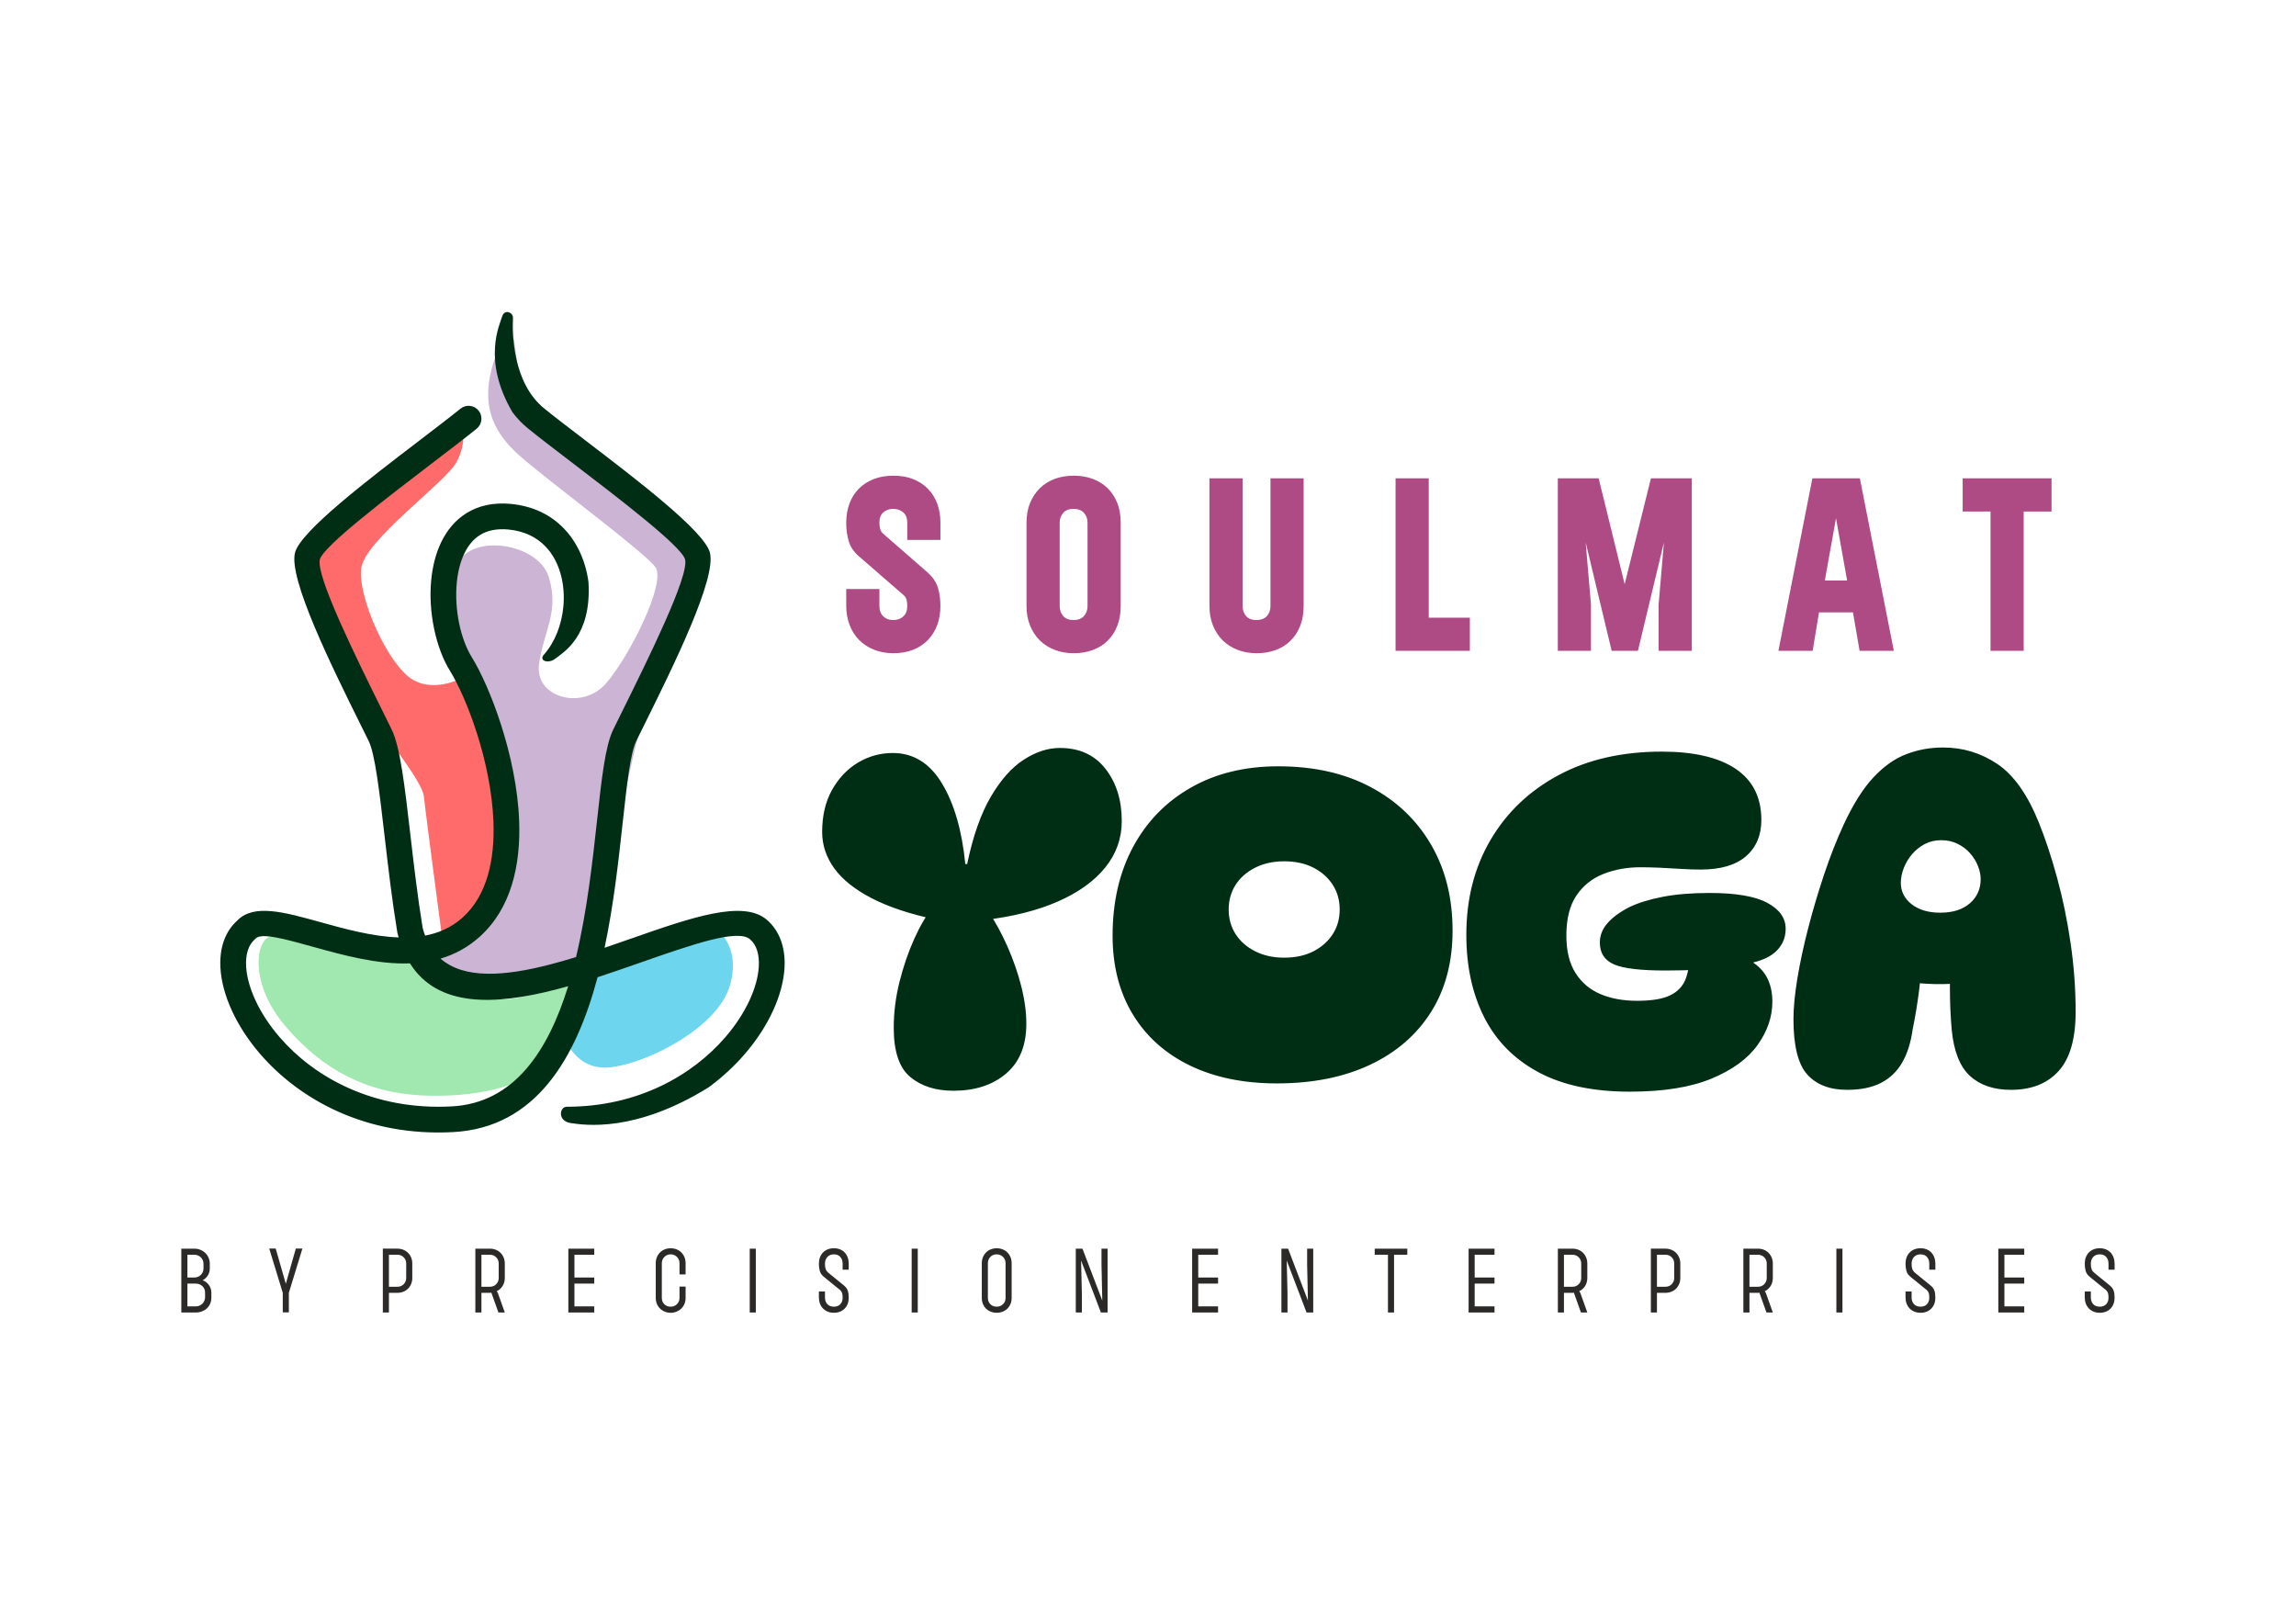 <?xml version="1.0" encoding="UTF-8"?>
<!DOCTYPE svg PUBLIC "-//W3C//DTD SVG 1.1//EN" "http://www.w3.org/Graphics/SVG/1.1/DTD/svg11.dtd">
<!-- Creator: CorelDRAW -->
<svg xmlns="http://www.w3.org/2000/svg" xml:space="preserve" width="297mm" height="210mm" version="1.1" style="shape-rendering:geometricPrecision; text-rendering:geometricPrecision; image-rendering:optimizeQuality; fill-rule:evenodd; clip-rule:evenodd"
viewBox="0 0 29700 21000"
 xmlns:xlink="http://www.w3.org/1999/xlink"
 xmlns:xodm="http://www.corel.com/coreldraw/odm/2003">
 <defs>
  <style type="text/css">
   <![CDATA[
    .fil0 {fill:none}
    .fil7 {fill:#002E15}
    .fil5 {fill:#6DD5ED}
    .fil3 {fill:#A0E8AF}
    .fil4 {fill:#CBB4D4}
    .fil6 {fill:#FF6B6B}
    .fil8 {fill:#2B2A29;fill-rule:nonzero}
    .fil2 {fill:#AE4A84;fill-rule:nonzero}
    .fil1 {fill:#002E15;fill-rule:nonzero}
   ]]>
  </style>
 </defs>
 <g id="Layer_x0020_1">
  <polygon class="fil0" points="-0.53,7.13 29699.47,7.13 29699.47,21007.13 -0.53,21007.13 "/>
  <g id="_2323081069040">
   <g>
    <g>
     <path class="fil1" d="M12332.44 14107.01c-229.49,0 -415.45,-59.36 -557.89,-178.06 -142.44,-118.7 -213.66,-330.38 -213.66,-635.04 0,-197.83 24.73,-395.67 74.18,-593.5 49.46,-197.84 112.77,-382.81 189.92,-554.93 77.16,-172.11 159.26,-311.58 246.31,-418.41l35.61 166.18c-336.32,-71.22 -613.29,-163.22 -830.9,-275.98 -217.62,-112.77 -378.86,-241.36 -483.71,-385.78 -104.85,-144.42 -157.27,-301.69 -157.27,-471.83 0,-209.7 42.53,-390.72 127.6,-543.05 85.07,-152.34 196.84,-270.05 335.33,-353.14 138.48,-83.09 288.83,-124.63 451.06,-124.63 265.09,0 476.78,130.57 635.04,391.71 158.27,261.14 259.16,609.33 302.69,1044.56l23.74 0c75.17,-360.06 177.06,-649.88 305.65,-869.48 128.59,-219.59 271.03,-379.84 427.32,-480.73 156.29,-100.9 311.59,-151.35 465.9,-151.35 253.23,0 450.07,90.02 590.53,270.05 140.47,180.02 210.7,404.57 210.7,673.62 0,225.53 -71.22,426.33 -213.66,602.4 -142.44,176.07 -346.21,322.47 -611.31,439.19 -265.1,116.73 -583.61,196.85 -955.54,240.37l53.42 -112.76c91,134.52 174.09,286.86 249.27,456.99 75.18,170.14 134.53,341.27 178.05,513.38 43.52,172.12 65.28,333.35 65.28,483.7 0,280.93 -87.04,495.58 -261.14,643.95 -174.09,148.38 -401.6,222.57 -682.52,222.57zm4184.18 -94.97c-431.28,0 -806.17,-77.15 -1124.69,-231.46 -318.51,-154.31 -564.81,-374.9 -738.9,-661.75 -174.1,-286.86 -261.14,-626.15 -261.14,-1017.86 0,-435.23 88.03,-817.05 264.1,-1145.46 176.08,-328.4 425.35,-584.59 747.81,-768.58 322.47,-183.98 699.35,-275.98 1130.62,-275.98 458.98,0 856.62,89.03 1192.94,267.08 336.32,178.05 597.46,426.33 783.42,744.84 185.97,318.51 278.95,689.45 278.95,1112.82 0,407.53 -92.98,758.69 -278.95,1053.46 -185.96,294.77 -449.08,522.28 -789.35,682.53 -340.28,160.24 -741.88,240.36 -1204.81,240.36zm94.96 -1626.19c146.4,0 273.01,-27.69 379.84,-83.09 106.83,-55.39 189.92,-129.58 249.27,-222.56 59.35,-92.98 89.03,-198.82 89.03,-317.52 0,-118.7 -29.68,-224.55 -89.03,-317.53 -59.35,-92.98 -142.44,-167.17 -249.27,-222.56 -106.83,-55.39 -233.44,-83.09 -379.84,-83.09 -142.44,0 -268.07,27.7 -376.87,83.09 -108.81,55.39 -192.89,129.58 -252.24,222.56 -59.35,92.98 -89.03,198.83 -89.03,317.53 0,118.7 29.68,224.54 89.03,317.52 59.35,92.98 143.43,167.17 252.24,222.56 108.8,55.4 234.43,83.09 376.87,83.09zm5430.53 154.31c-94.96,3.96 -183,6.93 -264.11,8.9 -81.11,1.98 -159.25,2.97 -234.43,2.97 -324.45,0 -547.01,-26.71 -667.69,-80.12 -120.68,-53.42 -181.02,-147.39 -181.02,-281.91 0,-91.01 32.65,-174.1 97.93,-249.27 65.29,-75.18 159.26,-144.42 281.91,-207.73 114.75,-55.39 258.18,-99.9 430.29,-133.54 172.12,-33.63 374.9,-50.44 608.34,-50.44 340.27,0 589.54,42.53 747.81,127.6 158.27,85.07 237.4,196.84 237.4,335.33 0,122.65 -46.49,224.54 -139.47,305.65 -92.98,81.11 -244.33,135.52 -454.03,163.21l-462.93 59.35zm551.96 -142.44c118.7,63.31 203.76,140.46 255.2,231.47 51.44,91 77.16,199.81 77.16,326.42 0,193.88 -63.31,379.84 -189.92,557.89 -126.62,178.05 -325.44,323.46 -596.47,436.23 -271.03,112.76 -624.17,169.15 -1059.4,169.15 -474.8,0 -868.49,-84.08 -1181.07,-252.24 -312.58,-168.16 -546.02,-404.57 -700.33,-709.24 -154.31,-304.66 -231.46,-660.76 -231.46,-1068.3 0,-462.93 104.85,-872.44 314.55,-1228.55 209.7,-356.1 503.49,-635.04 881.35,-836.83 377.86,-201.79 822,-302.69 1332.41,-302.69 415.45,0 733.96,74.19 955.54,222.57 221.57,148.37 332.36,368.96 332.36,661.75 0,197.83 -66.28,354.12 -198.83,468.86 -132.54,114.75 -327.41,172.12 -584.59,172.12 -83.09,0 -170.14,-2.97 -261.15,-8.9 -91,-5.94 -181.01,-10.88 -270.04,-14.84 -89.02,-3.96 -173.1,-5.93 -252.24,-5.93 -170.13,0 -328.4,28.68 -474.8,86.05 -146.39,57.37 -263.12,150.36 -350.16,278.95 -87.05,128.59 -130.57,301.69 -130.57,519.31 0,197.84 39.56,359.07 118.7,483.71 79.13,124.63 186.95,215.63 323.46,273.01 136.5,57.37 293.78,86.05 471.83,86.05 189.92,0 333.35,-23.74 430.29,-71.22 96.94,-47.48 163.21,-117.71 198.82,-210.69 35.61,-92.98 53.42,-210.69 53.42,-353.13 0,-35.61 -0.99,-70.23 -2.97,-103.87 -1.98,-33.63 -6.93,-68.25 -14.84,-103.86l753.75 296.75zm1299.76 1697.42c-225.53,0 -397.64,-66.28 -516.34,-198.83 -118.7,-132.55 -178.05,-370.94 -178.05,-715.17 0,-146.39 16.81,-321.48 50.44,-525.24 33.63,-203.77 80.13,-420.4 139.48,-649.89 59.35,-229.49 127.6,-459.96 204.75,-691.43 77.16,-231.46 161.24,-446.11 252.24,-643.95 122.66,-265.09 251.25,-469.85 385.78,-614.27 134.52,-144.42 276.96,-245.31 427.32,-302.68 150.35,-57.38 308.62,-86.06 474.8,-86.06 257.18,0 491.62,71.22 703.3,213.66 211.68,142.44 390.72,395.67 537.12,759.68 83.09,205.75 161.23,442.16 234.43,709.23 73.2,267.08 131.56,548.99 175.08,845.74 43.52,296.75 65.29,593.5 65.29,890.25 0,348.19 -73.2,603.4 -219.6,765.62 -146.4,162.22 -352.14,243.34 -617.24,243.34 -221.57,0 -397.65,-59.36 -528.22,-178.06 -130.57,-118.7 -209.7,-316.53 -237.4,-593.5 -15.82,-178.05 -23.74,-362.03 -23.74,-551.95 0,-189.92 7.92,-373.91 23.74,-551.96l373.91 445.13c-98.92,31.65 -223.55,51.43 -373.91,59.35 -150.35,7.91 -305.65,3.95 -465.89,-11.87 -160.25,-15.83 -309.61,-45.5 -448.1,-89.03l522.28 -391.71c3.96,193.88 -5.93,383.8 -29.67,569.76 -23.74,185.97 -51.44,354.13 -83.09,504.48 -23.74,174.09 -69.24,319.5 -136.51,436.22 -67.26,116.72 -159.25,204.76 -275.98,264.11 -116.72,59.35 -262.13,89.03 -436.22,89.03zm1204.81 -2290.92c162.22,0 289.82,-40.55 382.81,-121.67 92.98,-81.11 139.47,-184.97 139.47,-311.58 0,-55.4 -11.87,-112.77 -35.61,-172.12 -23.74,-59.35 -57.37,-113.75 -100.9,-163.21 -43.52,-49.46 -96.93,-90.02 -160.24,-121.67 -63.31,-31.65 -134.53,-47.48 -213.66,-47.48 -79.14,0 -150.36,16.82 -213.66,50.45 -63.31,33.63 -117.71,77.15 -163.21,130.57 -45.51,53.41 -81.12,112.76 -106.83,178.05 -25.72,65.28 -38.58,129.58 -38.58,192.89 0,110.78 46.49,202.78 139.47,275.97 92.98,73.2 216.63,109.8 370.94,109.8z"/>
     <path class="fil2" d="M10946.43 7617.87l429.01 0 0 216.22c0,59.49 16.59,105.25 49.76,137.28 33.18,32.03 76.08,48.05 128.71,48.05 52.62,0 96.09,-15.44 130.41,-46.33 34.32,-30.89 51.48,-76.08 51.48,-135.57 0,-27.45 -2.86,-53.77 -8.58,-78.94 -5.72,-25.16 -21.16,-48.04 -46.33,-68.64l-569.72 -494.21c-66.35,-57.2 -110.4,-122.41 -132.13,-195.63 -21.74,-73.22 -32.61,-153.3 -32.61,-240.24 0,-89.24 13.73,-171.04 41.19,-245.4 27.45,-74.36 67.49,-138.42 120.12,-192.19 52.62,-53.77 116.69,-95.53 192.19,-125.27 75.51,-29.75 161.31,-44.62 257.41,-44.62 96.09,0 181.32,14.87 255.69,44.62 74.36,29.74 137.85,71.5 190.48,125.27 52.62,53.77 92.66,117.83 120.12,192.19 27.45,74.36 41.18,156.16 41.18,245.4l0 223.08 -429.01 0 0 -223.08c0,-59.49 -17.73,-104.11 -53.19,-133.86 -35.47,-29.74 -78.37,-44.61 -128.7,-44.61 -50.34,0 -92.67,14.87 -126.99,44.61 -34.32,29.75 -51.48,74.37 -51.48,133.86 0,29.74 3.43,57.2 10.29,82.36 6.87,25.17 22.88,48.05 48.05,68.65l566.29 494.21c66.36,59.49 110.4,124.7 132.14,195.63 21.73,70.93 32.6,149.87 32.6,236.81 0,89.24 -13.73,171.03 -41.18,245.39 -27.46,74.37 -67.5,139 -120.12,193.92 -52.63,54.91 -116.69,97.24 -192.2,126.98 -75.51,29.75 -160.16,44.62 -253.97,44.62 -93.81,0 -178.47,-15.45 -253.98,-46.33 -75.5,-30.89 -139.57,-73.22 -192.19,-126.99 -52.63,-53.77 -93.24,-118.41 -121.84,-193.91 -28.6,-75.51 -42.9,-157.88 -42.9,-247.11l0 -216.22zm3550.41 219.65c0,96.1 -14.87,181.9 -44.61,257.41 -29.75,75.5 -71.51,139.57 -125.27,192.19 -53.77,52.63 -117.84,92.67 -192.2,120.12 -74.36,27.46 -156.16,41.19 -245.39,41.19 -89.24,0 -171.03,-14.3 -245.39,-42.9 -74.37,-28.6 -138.43,-69.22 -192.2,-121.84 -53.77,-52.63 -96.1,-116.69 -126.99,-192.2 -30.88,-75.5 -46.33,-160.16 -46.33,-253.97l0 -1077.66c0,-96.1 15.45,-181.33 46.33,-255.69 30.89,-74.36 73.22,-137.86 126.99,-190.48 53.77,-52.63 117.83,-92.67 192.2,-120.12 74.36,-27.46 156.15,-41.19 245.39,-41.19 89.23,0 171.03,13.73 245.39,41.19 74.36,27.45 138.43,67.49 192.2,120.12 53.76,52.62 95.52,116.12 125.27,190.48 29.74,74.36 44.61,159.59 44.61,255.69l0 1077.66zm-429 -1077.66c0,-50.34 -15.45,-92.67 -46.34,-126.99 -30.89,-34.32 -76.08,-51.48 -135.56,-51.48 -59.49,0 -104.11,17.73 -133.85,53.19 -29.75,35.47 -44.62,77.23 -44.62,125.28l0 1077.66c0,50.34 14.87,93.24 44.62,128.7 29.74,35.47 74.36,53.2 133.85,53.2 59.48,0 104.67,-17.16 135.56,-51.48 30.89,-34.32 46.34,-77.79 46.34,-130.42l0 -1077.66zm2795.35 1077.66c0,96.1 -14.87,181.9 -44.61,257.41 -29.75,75.5 -71.51,139.57 -125.27,192.19 -53.77,52.63 -117.84,92.67 -192.2,120.12 -74.36,27.46 -156.16,41.19 -245.39,41.19 -89.24,0 -171.03,-14.3 -245.39,-42.9 -74.37,-28.6 -138.43,-69.22 -192.2,-121.84 -53.77,-52.63 -96.1,-116.69 -126.99,-192.2 -30.88,-75.5 -46.33,-160.16 -46.33,-253.97l0 -1650.82 429.01 0 0 1650.82c0,52.63 14.87,96.1 44.62,130.42 29.74,34.32 74.36,51.48 133.85,51.48 59.49,0 104.67,-17.16 135.56,-51.48 30.89,-34.32 46.34,-77.79 46.34,-130.42l0 -1650.82 429 0 0 1650.82zm2150.13 151.01l0 429.01 -960.97 0 0 -2230.84 429 0 0 1801.83 531.97 0zm1566.68 -171.6l0 600.61 -429 0 0 -2230.84 528.53 0 336.35 1369.39 339.77 -1369.39 528.54 0 0 2230.84 -429.01 0 0 -600.61 68.64 -803.1 -336.34 1403.71 -339.78 0 -336.34 -1403.71 68.64 803.1zm2424.7 600.61l439.3 -2230.84 614.34 0 439.31 2230.84 -442.74 0 -85.8 -497.65 -439.3 0 -82.37 497.65 -442.74 0zm600.61 -909.5l288.29 0 -144.14 -806.53 -144.15 806.53zm2572.27 -892.33l0 1801.83 -429 0 0 -1801.83 -360.37 0 0 -429.01 1149.74 0 0 429.01 -360.37 0z"/>
    </g>
    <g>
     <path class="fil3" d="M5429.92 12414.25c-15.9,1.51 -32.05,2.67 -48.5,3.43 -577.11,27.06 -1587.06,-297.47 -1830.51,-315.56 -243.42,-18.06 -351.73,586.06 135.25,1163.27 486.99,577.08 1064.08,865.65 1758.37,901.72 694.33,36.07 1334.56,-117.33 1560,-387.81 101.69,-122.07 247.55,-633.59 376.97,-1158.14 -369.45,232.6 -710.87,333.63 -1035.33,298.21 -319.33,-34.88 -621.22,-201.72 -916.25,-505.12z"/>
     <path class="fil4" d="M6647.21 4385.89c0,0 -180.34,-44.99 -288.54,387.81 -108.23,432.83 -27.14,775.46 360.68,1118.17 387.74,342.6 1614.08,1244.34 1758.35,1442.77 144.28,198.32 -333.56,1154.19 -640.2,1505.84 -306.63,351.66 -919.7,180.46 -865.54,-243.43 54.06,-423.8 268.99,-679.46 126.18,-1136.1 -142.84,-456.82 -1091.13,-586.19 -1208.26,-90.29 -117.27,495.98 72.12,1064.11 261.43,1578.03 189.36,514.04 703.39,1659.28 478.02,2299.48 -163.55,464.44 -336.61,838.69 -639.63,1019.52 -91.52,54.63 -194.89,91.6 -313.44,108.1 282.99,285.02 571.63,442.01 875.54,475.19 325.24,35.51 669.27,-70.48 1043.82,-312.77l20.28 -83.6c142.74,-592.7 257.97,-1161.34 257.97,-1161.34 0,0 360.59,-1857.62 450.82,-1974.75 90.23,-117.26 802.57,-2056.02 802.57,-2056.02l-2110.14 -1803.47 -306.52 -631.13 -63.39 -442.01z"/>
     <path class="fil5" d="M9243.7 11997.15c0,0 351.64,216.4 198.33,748.42 -153.23,531.99 -1018.97,982.9 -1514.89,1055.04 -495.95,72.14 -631.27,-405.81 -631.27,-405.81l279.6 -856.61 1668.23 -541.04z"/>
     <path class="fil6" d="M5970.45 5486.63c0,0 81.16,216.4 -63.09,486.87 -144.29,270.47 -1190.28,1009.94 -1235.4,1379.68 -45.13,369.74 351.66,1262.42 676.28,1442.75 324.61,180.36 712.43,-72.12 712.43,-72.12 0,0 423.77,1244.43 423.77,1749.4 0,504.97 -72.11,1082.06 -72.11,1082.06l-685.33 631.26c0,0 -225.45,-1695.24 -243.45,-1884.74 -18.08,-189.27 -504.94,-793.51 -613.16,-946.74 -108.21,-153.31 -1009.94,-1938.78 -892.79,-2191.25 117.24,-252.5 1992.85,-1677.17 1992.85,-1677.17z"/>
     <path class="fil7" d="M7349.15 12755.09c-257.57,834.76 -696.56,1510.47 -1503.17,1554.23 -1016.49,55.32 -1781.43,-378.19 -2227.24,-893.25 -136.98,-158.33 -243.15,-323.39 -316.65,-483.24 -71.16,-154.95 -111.38,-303.65 -118.58,-434.74 -8.18,-150.07 27.32,-273.09 109.74,-346.76 5.19,-4.22 10.09,-8.75 14.73,-13.66 73.75,-77.51 375.87,6.25 744.93,108.68 383.02,106.31 825.66,229.14 1250.12,213.16 358.86,570.84 1092.18,543.06 1886.07,338.76 53.28,-13.77 106.58,-28.19 160.05,-43.18zm-719.47 -7422.56c57.53,76.48 125.04,148.05 204.03,211.98 140.6,113.7 332.3,260.19 543.9,421.79 627.12,478.99 1435.85,1096.78 1483.65,1267.52 58.21,207.95 -473.4,1281.36 -822.94,1987.44 -15.67,31.46 -30.4,61.37 -106.58,216.32 -102.81,209.2 -149.76,636.66 -208.14,1168.54 -58.21,530.66 -128.6,1172.5 -272.02,1771.92 -116.09,35.77 -231.42,69.14 -344.62,98.21 -570.66,146.87 -1100.17,192.46 -1408.43,-78.31 178.81,-52.7 349.43,-141.96 504.79,-281.12 408.29,-366.01 534.2,-924.53 511.98,-1504.53 -32.42,-840.47 -380.79,-1738.55 -612.32,-2111.91 -146.19,-235.84 -227.17,-617.71 -194.29,-964.25 13.09,-137.55 44.55,-267.88 97.72,-378.03 48.78,-101.26 115.71,-184.85 203.07,-239 93,-57.61 214.08,-85.42 367.42,-70.78 207.65,19.71 366.36,101.45 479.86,219.86 91.28,95.24 155.14,215.56 193.34,347.52 39.31,136.38 51.14,284.89 37.21,431.77 -22.14,232.48 -108.51,457.45 -251.82,619.62l0 0c-69.93,76.56 56.55,126.1 153.04,47.79 96.46,-78.19 466.89,-281.62 423.7,-986.93l0 -0.11c-9.24,-69.52 -23.48,-138.12 -42.73,-204.76 -52.59,-181.88 -142.73,-349.83 -272.86,-485.64 -165.91,-173.05 -393.98,-292.31 -688.5,-320.31 -231.04,-22 -420.69,24.43 -573.35,119.1 -145.62,90.21 -253.26,221.5 -328.19,377.12 -70.69,146.8 -112.24,315.78 -128.96,491.51 -39.53,414.83 61.65,878.44 242.47,1170.18 212.66,343.1 532.86,1170.67 562.69,1948.97 18.84,491.12 -79.37,956.75 -401.09,1245.13 -145.24,129.84 -315.02,201.79 -498.05,234.29l15.57 -2.78c-11.92,-31.55 -22.69,-64.73 -32.01,-99.85 -66.17,-403.87 -115.63,-830.73 -160.26,-1216.53 -70.97,-612.69 -130.33,-1124.78 -239.39,-1346.69 -77.81,-158.41 -90.71,-184.36 -106.88,-216.97 -349.62,-706.19 -880.84,-1779.04 -822.66,-1986.79 47.82,-170.74 856.53,-788.53 1483.56,-1267.52 211.69,-161.6 403.39,-308.09 544.02,-421.79 71.57,-57.61 82.99,-162.44 25.38,-234.01 -57.61,-71.65 -162.36,-83 -234.01,-25.38 -135.13,109.27 -326.36,255.28 -537.39,416.58 -665.87,508.51 -1524.52,1164.4 -1602.33,1442.17 -92.62,330.7 472.74,1472.6 844.88,2223.99 59.93,121.01 94.86,191.29 106.88,215.72 82.8,168.53 139.27,655.7 206.78,1238.4 44.93,387.52 94.66,816.31 163.8,1238.45 1.53,9.05 3.77,17.89 6.63,26.26 3.27,12.7 6.84,25.11 10.39,37.51 -340.76,-11.53 -700.6,-111.37 -1015.13,-198.62 -470.24,-130.52 -856.11,-237.37 -1068.7,-23.37 -163.62,145.05 -235.27,361.86 -221.69,612.89 9.41,172.64 59.71,362.81 148.51,555.96 86.46,188.13 209.86,380.51 367.51,562.66 502.65,580.85 1360.92,1069.77 2495.88,1008.01 1072.46,-58.18 1589.16,-961.25 1867.15,-2003.12 188.24,-61.26 374.54,-126.4 555.27,-189.49 670.58,-234.4 1257.02,-439.26 1417.56,-300.49 84.74,73.4 121,197.86 112.71,349.73 -7.3,131.58 -47.49,280.58 -118.76,435.53 -73.51,159.85 -179.79,324.91 -316.66,483.24 -419.44,484.58 -1121.02,896.63 -2048.52,897.1l0 0c-93.68,-1.34 -125.14,185.07 52.22,211.03 177.27,26.17 833.73,127.54 1782.79,-462.55 178.31,-130.9 333.83,-276.33 465.03,-427.92 157.65,-182.19 281.07,-374.46 367.64,-562.7 88.78,-193.11 139.16,-383.28 148.68,-555.54 14.06,-254.71 -59.52,-474.09 -227.47,-619.43 -306.05,-264.88 -977.23,-30.49 -1744.79,237.77 -116.56,40.68 -235.54,82.34 -355.29,123.02 117.81,-557.97 180.82,-1130.56 234.09,-1616.48 54.94,-500.14 99.09,-902.11 175.65,-1057.85 10.49,-21.34 46.37,-93.49 106.57,-214.95 372.03,-751.5 937.81,-1893.87 845.08,-2224.76 -77.71,-277.77 -936.36,-933.66 -1602.25,-1442.17 -211.03,-161.3 -402.24,-307.31 -537.36,-416.58 -415.93,-336.26 -416.12,-983.97 -406.69,-1171.63 4.34,-72.8 -109.55,-122.45 -140.82,-18.08 -31.24,104.26 -259.7,565.75 134.85,1237.12l0 0z"/>
    </g>
   </g>
   <path class="fil8" d="M2734.18 16784.29c0,27.94 -5.29,53.76 -15.87,77.47 -10.59,23.71 -24.77,43.81 -42.55,60.32 -17.78,16.51 -38.73,29.43 -62.86,38.74 -24.13,9.31 -50.17,13.97 -78.11,13.97l-189.23 0 0 -825.5 168.91 0c27.09,0 52.71,4.87 76.84,14.6 24.13,9.74 45.29,23.29 63.5,40.64 18.2,17.36 32.59,38.1 43.18,62.23 10.58,24.13 15.87,50.17 15.87,78.11l0 60.96c0,33.02 -8.47,63.08 -25.4,90.17 -16.93,27.09 -39.37,47.84 -67.31,62.23 32.17,11.01 59.06,31.11 80.65,60.32 21.59,29.21 32.38,63.29 32.38,102.24l0 63.5zm-222.25 -261.62c33.87,0 62.44,-11.22 85.73,-33.66 23.28,-22.43 34.92,-50.58 34.92,-84.45l0 -57.15c0,-34.71 -11.64,-63.29 -34.92,-85.73 -23.29,-22.43 -51.86,-33.65 -85.73,-33.65l-87.63 0 0 294.64 87.63 0zm-87.63 78.74l0 294.64 107.95 0c16.93,0 32.81,-3.18 47.63,-9.53 14.81,-6.35 27.51,-14.81 38.1,-25.4 10.58,-10.58 19.05,-23.28 25.4,-38.1 6.35,-14.81 9.52,-30.26 9.52,-46.35l0 -58.42c0,-33.87 -11.64,-61.81 -34.92,-83.82 -23.29,-22.01 -51.86,-33.02 -85.73,-33.02l-107.95 0zm1402.39 -453.39l85.09 0 -175.26 572.77 0 252.73 -78.74 0 0 -252.73 -175.26 -572.77 83.82 0 130.81 455.93 129.54 -455.93zm1506.54 379.73c0,27.94 -4.87,53.76 -14.6,77.47 -9.74,23.71 -23.29,44.24 -40.64,61.59 -17.36,17.36 -37.89,30.7 -61.6,40.01 -23.71,9.31 -49.11,13.97 -76.2,13.97l-109.22 0 0 254 -78.74 0 0 -825.5 187.96 0c27.09,0 52.49,4.66 76.2,13.97 23.71,9.31 44.24,22.65 61.6,40 17.35,17.36 30.9,37.89 40.64,61.6 9.73,23.71 14.6,49.53 14.6,77.47l0 185.42zm-193.04 114.3c33.02,0 60.33,-11.01 81.92,-33.02 21.59,-22.01 32.38,-49.11 32.38,-81.28l0 -185.42c0,-32.17 -10.79,-59.27 -32.38,-81.28 -21.59,-22.01 -48.9,-33.02 -81.92,-33.02l-109.22 0 0 414.02 109.22 0zm1307.14 332.74l-91.44 -256.54c-3.39,1.69 -9.74,2.54 -19.05,2.54l-109.22 0 0 254 -78.74 0 0 -825.5 187.96 0c27.09,0 52.49,4.66 76.2,13.97 23.71,9.31 44.24,22.65 61.6,40 17.35,17.36 30.9,37.89 40.64,61.6 9.73,23.71 14.6,49.53 14.6,77.47l0 185.42c0,39.79 -9.52,74.72 -28.57,104.77 -19.05,30.06 -44.24,52.29 -75.57,66.68l13.97 22.86 90.17 252.73 -82.55 0zm-110.49 -332.74c33.02,0 60.33,-11.01 81.92,-33.02 21.59,-22.01 32.38,-49.11 32.38,-81.28l0 -185.42c0,-32.17 -10.79,-59.27 -32.38,-81.28 -21.59,-22.01 -48.9,-33.02 -81.92,-33.02l-109.22 0 0 414.02 109.22 0zm1350.33 -40.64l-256.54 0 0 294.64 256.54 0 0 78.74 -335.28 0 0 -825.5 335.28 0 0 78.74 -256.54 0 0 294.64 256.54 0 0 78.74zm874.07 185.42c0,32.17 10.58,59.05 31.75,80.64 21.17,21.59 48.26,32.39 81.28,32.39 33.87,0 61.6,-11.01 83.19,-33.02 21.59,-22.01 32.38,-49.11 32.38,-81.28l0 -146.05 78.74 0 0 147.32c0,27.94 -4.87,53.55 -14.6,76.83 -9.74,23.29 -23.29,43.4 -40.64,60.33 -17.36,16.93 -37.89,30.27 -61.6,40 -23.71,9.74 -49.11,14.61 -76.2,14.61 -27.09,0 -52.49,-4.87 -76.2,-14.61 -23.71,-9.73 -44.24,-23.07 -61.59,-40 -17.36,-16.93 -30.91,-37.04 -40.64,-60.33 -9.74,-23.28 -14.61,-48.89 -14.61,-76.83l0 -449.58c0,-27.94 4.87,-53.76 14.61,-77.47 9.73,-23.71 23.28,-44.24 40.64,-61.6 17.35,-17.35 37.88,-30.69 61.59,-40 23.71,-9.31 49.11,-13.97 76.2,-13.97 27.09,0 52.49,4.66 76.2,13.97 23.71,9.31 44.24,22.65 61.6,40 17.35,17.36 30.9,37.89 40.64,61.6 9.73,23.71 14.6,49.53 14.6,77.47l0 144.78 -78.74 0 0 -144.78c0,-32.17 -11.01,-59.27 -33.02,-81.28 -22.01,-22.01 -49.53,-33.02 -82.55,-33.02 -16.09,0 -30.9,2.96 -44.45,8.89 -13.55,5.93 -25.4,13.97 -35.56,24.13 -10.16,10.16 -18.2,22.22 -24.13,36.19 -5.93,13.97 -8.89,29 -8.89,45.09l0 449.58zm1136.97 187.96l0 -825.5 78.74 0 0 825.5 -78.74 0zm894.39 -271.78l78.74 0 0 74.93c0,37.25 10.16,66.89 30.48,88.9 20.32,22.01 48.68,33.02 85.09,33.02 35.56,0 63.29,-10.8 83.19,-32.39 19.89,-21.59 29.84,-48.89 29.84,-81.91 0,-14.39 -0.63,-27.09 -1.9,-38.1 -1.27,-11.01 -3.81,-20.96 -7.62,-29.85 -3.81,-8.89 -8.89,-17.14 -15.24,-24.76 -6.35,-7.62 -15.03,-15.24 -26.04,-22.86l-191.77 -156.21c-27.09,-22.01 -44.66,-46.99 -52.7,-74.93 -8.05,-27.94 -12.07,-59.27 -12.07,-93.98 0,-29.63 4.45,-56.73 13.34,-81.28 8.89,-24.55 21.8,-45.72 38.73,-63.5 16.93,-17.78 37.25,-31.54 60.96,-41.28 23.71,-9.73 50.8,-14.6 81.28,-14.6 29.63,0 56.3,4.87 80.01,14.6 23.71,9.74 43.82,23.5 60.33,41.28 16.51,17.78 29.21,38.95 38.1,63.5 8.89,24.55 13.33,51.65 13.33,81.28l0 76.2 -78.74 0 0 -76.2c0,-36.41 -9.95,-65.83 -29.84,-88.27 -19.9,-22.43 -47.63,-33.65 -83.19,-33.65 -35.56,0 -63.71,11.22 -84.45,33.65 -20.75,22.44 -31.12,51.86 -31.12,88.27 0,27.94 3.18,51.01 9.53,69.21 6.35,18.21 20.1,35.78 41.27,52.71l191.77 156.21c26.25,21.17 43.6,43.81 52.07,67.94 8.47,24.13 12.7,55.67 12.7,94.62 0,27.94 -4.44,53.55 -13.33,76.83 -8.89,23.29 -21.59,43.61 -38.1,60.96 -16.51,17.36 -36.62,30.91 -60.33,40.64 -23.71,9.74 -50.38,14.61 -80.01,14.61 -30.48,0 -57.57,-5.08 -81.28,-15.24 -23.71,-10.16 -44.03,-24.13 -60.96,-41.91 -16.93,-17.78 -29.84,-38.95 -38.73,-63.5 -8.89,-24.55 -13.34,-51.22 -13.34,-80.01l0 -74.93zm1200.46 271.78l0 -825.5 78.74 0 0 825.5 -78.74 0zm1293.18 -187.96c0,27.94 -4.87,53.76 -14.6,77.47 -9.74,23.71 -23.29,44.03 -40.64,60.96 -17.36,16.93 -37.89,30.06 -61.6,39.37 -23.71,9.31 -49.11,13.97 -76.2,13.97 -27.09,0 -52.49,-4.66 -76.2,-13.97 -23.71,-9.31 -44.24,-22.44 -61.59,-39.37 -17.36,-16.93 -30.91,-37.25 -40.64,-60.96 -9.74,-23.71 -14.61,-49.53 -14.61,-77.47l0 -449.58c0,-27.94 4.87,-53.76 14.61,-77.47 9.73,-23.71 23.28,-44.24 40.64,-61.6 17.35,-17.35 37.88,-30.69 61.59,-40 23.71,-9.31 49.11,-13.97 76.2,-13.97 27.09,0 52.49,4.66 76.2,13.97 23.71,9.31 44.24,22.65 61.6,40 17.35,17.36 30.9,37.89 40.64,61.6 9.73,23.71 14.6,49.53 14.6,77.47l0 449.58zm-78.74 -449.58c0,-32.17 -11.01,-59.27 -33.02,-81.28 -22.01,-22.01 -49.53,-33.02 -82.55,-33.02 -33.02,0 -60.11,11.01 -81.28,33.02 -21.17,22.01 -31.75,49.11 -31.75,81.28l0 449.58c0,32.17 10.58,59.05 31.75,80.64 21.17,21.59 48.26,32.39 81.28,32.39 33.02,0 60.54,-10.8 82.55,-32.39 22.01,-21.59 33.02,-48.47 33.02,-80.64l0 -449.58zm1233.48 637.54l-256.54 -671.83 10.16 425.45 0 246.38 -78.74 0 0 -825.5 86.36 0 256.54 671.83 -10.16 -463.55 0 -208.28 78.74 0 0 825.5 -86.36 0zm1515.43 -373.38l-256.54 0 0 294.64 256.54 0 0 78.74 -335.28 0 0 -825.5 335.28 0 0 78.74 -256.54 0 0 294.64 256.54 0 0 78.74zm1144.58 373.38l-256.54 -671.83 10.16 425.45 0 246.38 -78.74 0 0 -825.5 86.36 0 256.54 671.83 -10.16 -463.55 0 -208.28 78.74 0 0 825.5 -86.36 0zm1131.89 -746.76l0 746.76 -78.74 0 0 -746.76 -171.45 0 0 -78.74 421.64 0 0 78.74 -171.45 0zm1299.52 373.38l-256.54 0 0 294.64 256.54 0 0 78.74 -335.28 0 0 -825.5 335.28 0 0 78.74 -256.54 0 0 294.64 256.54 0 0 78.74zm1117.92 373.38l-91.44 -256.54c-3.39,1.69 -9.74,2.54 -19.05,2.54l-109.22 0 0 254 -78.74 0 0 -825.5 187.96 0c27.09,0 52.49,4.66 76.2,13.97 23.71,9.31 44.24,22.65 61.6,40 17.35,17.36 30.9,37.89 40.64,61.6 9.73,23.71 14.6,49.53 14.6,77.47l0 185.42c0,39.79 -9.52,74.72 -28.57,104.77 -19.05,30.06 -44.24,52.29 -75.57,66.68l13.97 22.86 90.17 252.73 -82.55 0zm-110.49 -332.74c33.02,0 60.33,-11.01 81.92,-33.02 21.59,-22.01 32.38,-49.11 32.38,-81.28l0 -185.42c0,-32.17 -10.79,-59.27 -32.38,-81.28 -21.59,-22.01 -48.9,-33.02 -81.92,-33.02l-109.22 0 0 414.02 109.22 0zm1396.04 -114.3c0,27.94 -4.87,53.76 -14.6,77.47 -9.74,23.71 -23.29,44.24 -40.64,61.59 -17.36,17.36 -37.89,30.7 -61.6,40.01 -23.71,9.31 -49.11,13.97 -76.2,13.97l-109.22 0 0 254 -78.74 0 0 -825.5 187.96 0c27.09,0 52.49,4.66 76.2,13.97 23.71,9.31 44.24,22.65 61.6,40 17.35,17.36 30.9,37.89 40.64,61.6 9.73,23.71 14.6,49.53 14.6,77.47l0 185.42zm-193.04 114.3c33.02,0 60.33,-11.01 81.92,-33.02 21.59,-22.01 32.38,-49.11 32.38,-81.28l0 -185.42c0,-32.17 -10.79,-59.27 -32.38,-81.28 -21.59,-22.01 -48.9,-33.02 -81.92,-33.02l-109.22 0 0 414.02 109.22 0zm1307.15 332.74l-91.44 -256.54c-3.39,1.69 -9.74,2.54 -19.05,2.54l-109.23 0 0 254 -78.74 0 0 -825.5 187.97 0c27.09,0 52.49,4.66 76.2,13.97 23.71,9.31 44.24,22.65 61.6,40 17.35,17.36 30.9,37.89 40.64,61.6 9.73,23.71 14.6,49.53 14.6,77.47l0 185.42c0,39.79 -9.52,74.72 -28.57,104.77 -19.05,30.06 -44.24,52.29 -75.57,66.68l13.97 22.86 90.17 252.73 -82.55 0zm-110.49 -332.74c33.02,0 60.33,-11.01 81.92,-33.02 21.59,-22.01 32.38,-49.11 32.38,-81.28l0 -185.42c0,-32.17 -10.79,-59.27 -32.38,-81.28 -21.59,-22.01 -48.9,-33.02 -81.92,-33.02l-109.23 0 0 414.02 109.23 0zm1015.04 332.74l0 -825.5 78.74 0 0 825.5 -78.74 0zm894.39 -271.78l78.74 0 0 74.93c0,37.25 10.16,66.89 30.48,88.9 20.32,22.01 48.68,33.02 85.09,33.02 35.56,0 63.29,-10.8 83.19,-32.39 19.89,-21.59 29.84,-48.89 29.84,-81.91 0,-14.39 -0.63,-27.09 -1.9,-38.1 -1.27,-11.01 -3.81,-20.96 -7.62,-29.85 -3.81,-8.89 -8.89,-17.14 -15.24,-24.76 -6.35,-7.62 -15.03,-15.24 -26.04,-22.86l-191.77 -156.21c-27.09,-22.01 -44.66,-46.99 -52.7,-74.93 -8.05,-27.94 -12.07,-59.27 -12.07,-93.98 0,-29.63 4.45,-56.73 13.34,-81.28 8.89,-24.55 21.8,-45.72 38.73,-63.5 16.93,-17.78 37.25,-31.54 60.96,-41.28 23.71,-9.73 50.8,-14.6 81.28,-14.6 29.63,0 56.3,4.87 80.01,14.6 23.71,9.74 43.82,23.5 60.33,41.28 16.51,17.78 29.21,38.95 38.1,63.5 8.89,24.55 13.33,51.65 13.33,81.28l0 76.2 -78.74 0 0 -76.2c0,-36.41 -9.95,-65.83 -29.84,-88.27 -19.9,-22.43 -47.63,-33.65 -83.19,-33.65 -35.56,0 -63.71,11.22 -84.45,33.65 -20.75,22.44 -31.12,51.86 -31.12,88.27 0,27.94 3.18,51.01 9.53,69.21 6.35,18.21 20.1,35.78 41.27,52.71l191.77 156.21c26.25,21.17 43.6,43.81 52.07,67.94 8.47,24.13 12.7,55.67 12.7,94.62 0,27.94 -4.44,53.55 -13.33,76.83 -8.89,23.29 -21.59,43.61 -38.1,60.96 -16.51,17.36 -36.62,30.91 -60.33,40.64 -23.71,9.74 -50.38,14.61 -80.01,14.61 -30.48,0 -57.57,-5.08 -81.28,-15.24 -23.71,-10.16 -44.03,-24.13 -60.96,-41.91 -16.93,-17.78 -29.84,-38.95 -38.73,-63.5 -8.89,-24.55 -13.34,-51.22 -13.34,-80.01l0 -74.93zm1535.75 -101.6l-256.54 0 0 294.64 256.54 0 0 78.74 -335.28 0 0 -825.5 335.28 0 0 78.74 -256.54 0 0 294.64 256.54 0 0 78.74zm782.63 101.6l78.74 0 0 74.93c0,37.25 10.16,66.89 30.48,88.9 20.32,22.01 48.68,33.02 85.09,33.02 35.56,0 63.29,-10.8 83.19,-32.39 19.89,-21.59 29.84,-48.89 29.84,-81.91 0,-14.39 -0.63,-27.09 -1.9,-38.1 -1.27,-11.01 -3.81,-20.96 -7.62,-29.85 -3.81,-8.89 -8.89,-17.14 -15.24,-24.76 -6.35,-7.62 -15.03,-15.24 -26.04,-22.86l-191.77 -156.21c-27.09,-22.01 -44.66,-46.99 -52.7,-74.93 -8.05,-27.94 -12.07,-59.27 -12.07,-93.98 0,-29.63 4.45,-56.73 13.34,-81.28 8.89,-24.55 21.8,-45.72 38.73,-63.5 16.93,-17.78 37.25,-31.54 60.96,-41.28 23.71,-9.73 50.8,-14.6 81.28,-14.6 29.63,0 56.3,4.87 80.01,14.6 23.71,9.74 43.82,23.5 60.33,41.28 16.51,17.78 29.21,38.95 38.1,63.5 8.89,24.55 13.33,51.65 13.33,81.28l0 76.2 -78.74 0 0 -76.2c0,-36.41 -9.95,-65.83 -29.84,-88.27 -19.9,-22.43 -47.63,-33.65 -83.19,-33.65 -35.56,0 -63.71,11.22 -84.45,33.65 -20.75,22.44 -31.12,51.86 -31.12,88.27 0,27.94 3.18,51.01 9.53,69.21 6.35,18.21 20.1,35.78 41.27,52.71l191.77 156.21c26.25,21.17 43.6,43.81 52.07,67.94 8.47,24.13 12.7,55.67 12.7,94.62 0,27.94 -4.44,53.55 -13.33,76.83 -8.89,23.29 -21.59,43.61 -38.1,60.96 -16.51,17.36 -36.62,30.91 -60.33,40.64 -23.71,9.74 -50.38,14.61 -80.01,14.61 -30.48,0 -57.57,-5.08 -81.28,-15.24 -23.71,-10.16 -44.03,-24.13 -60.96,-41.91 -16.93,-17.78 -29.84,-38.95 -38.73,-63.5 -8.89,-24.55 -13.34,-51.22 -13.34,-80.01l0 -74.93z"/>
  </g>
 </g>
</svg>
